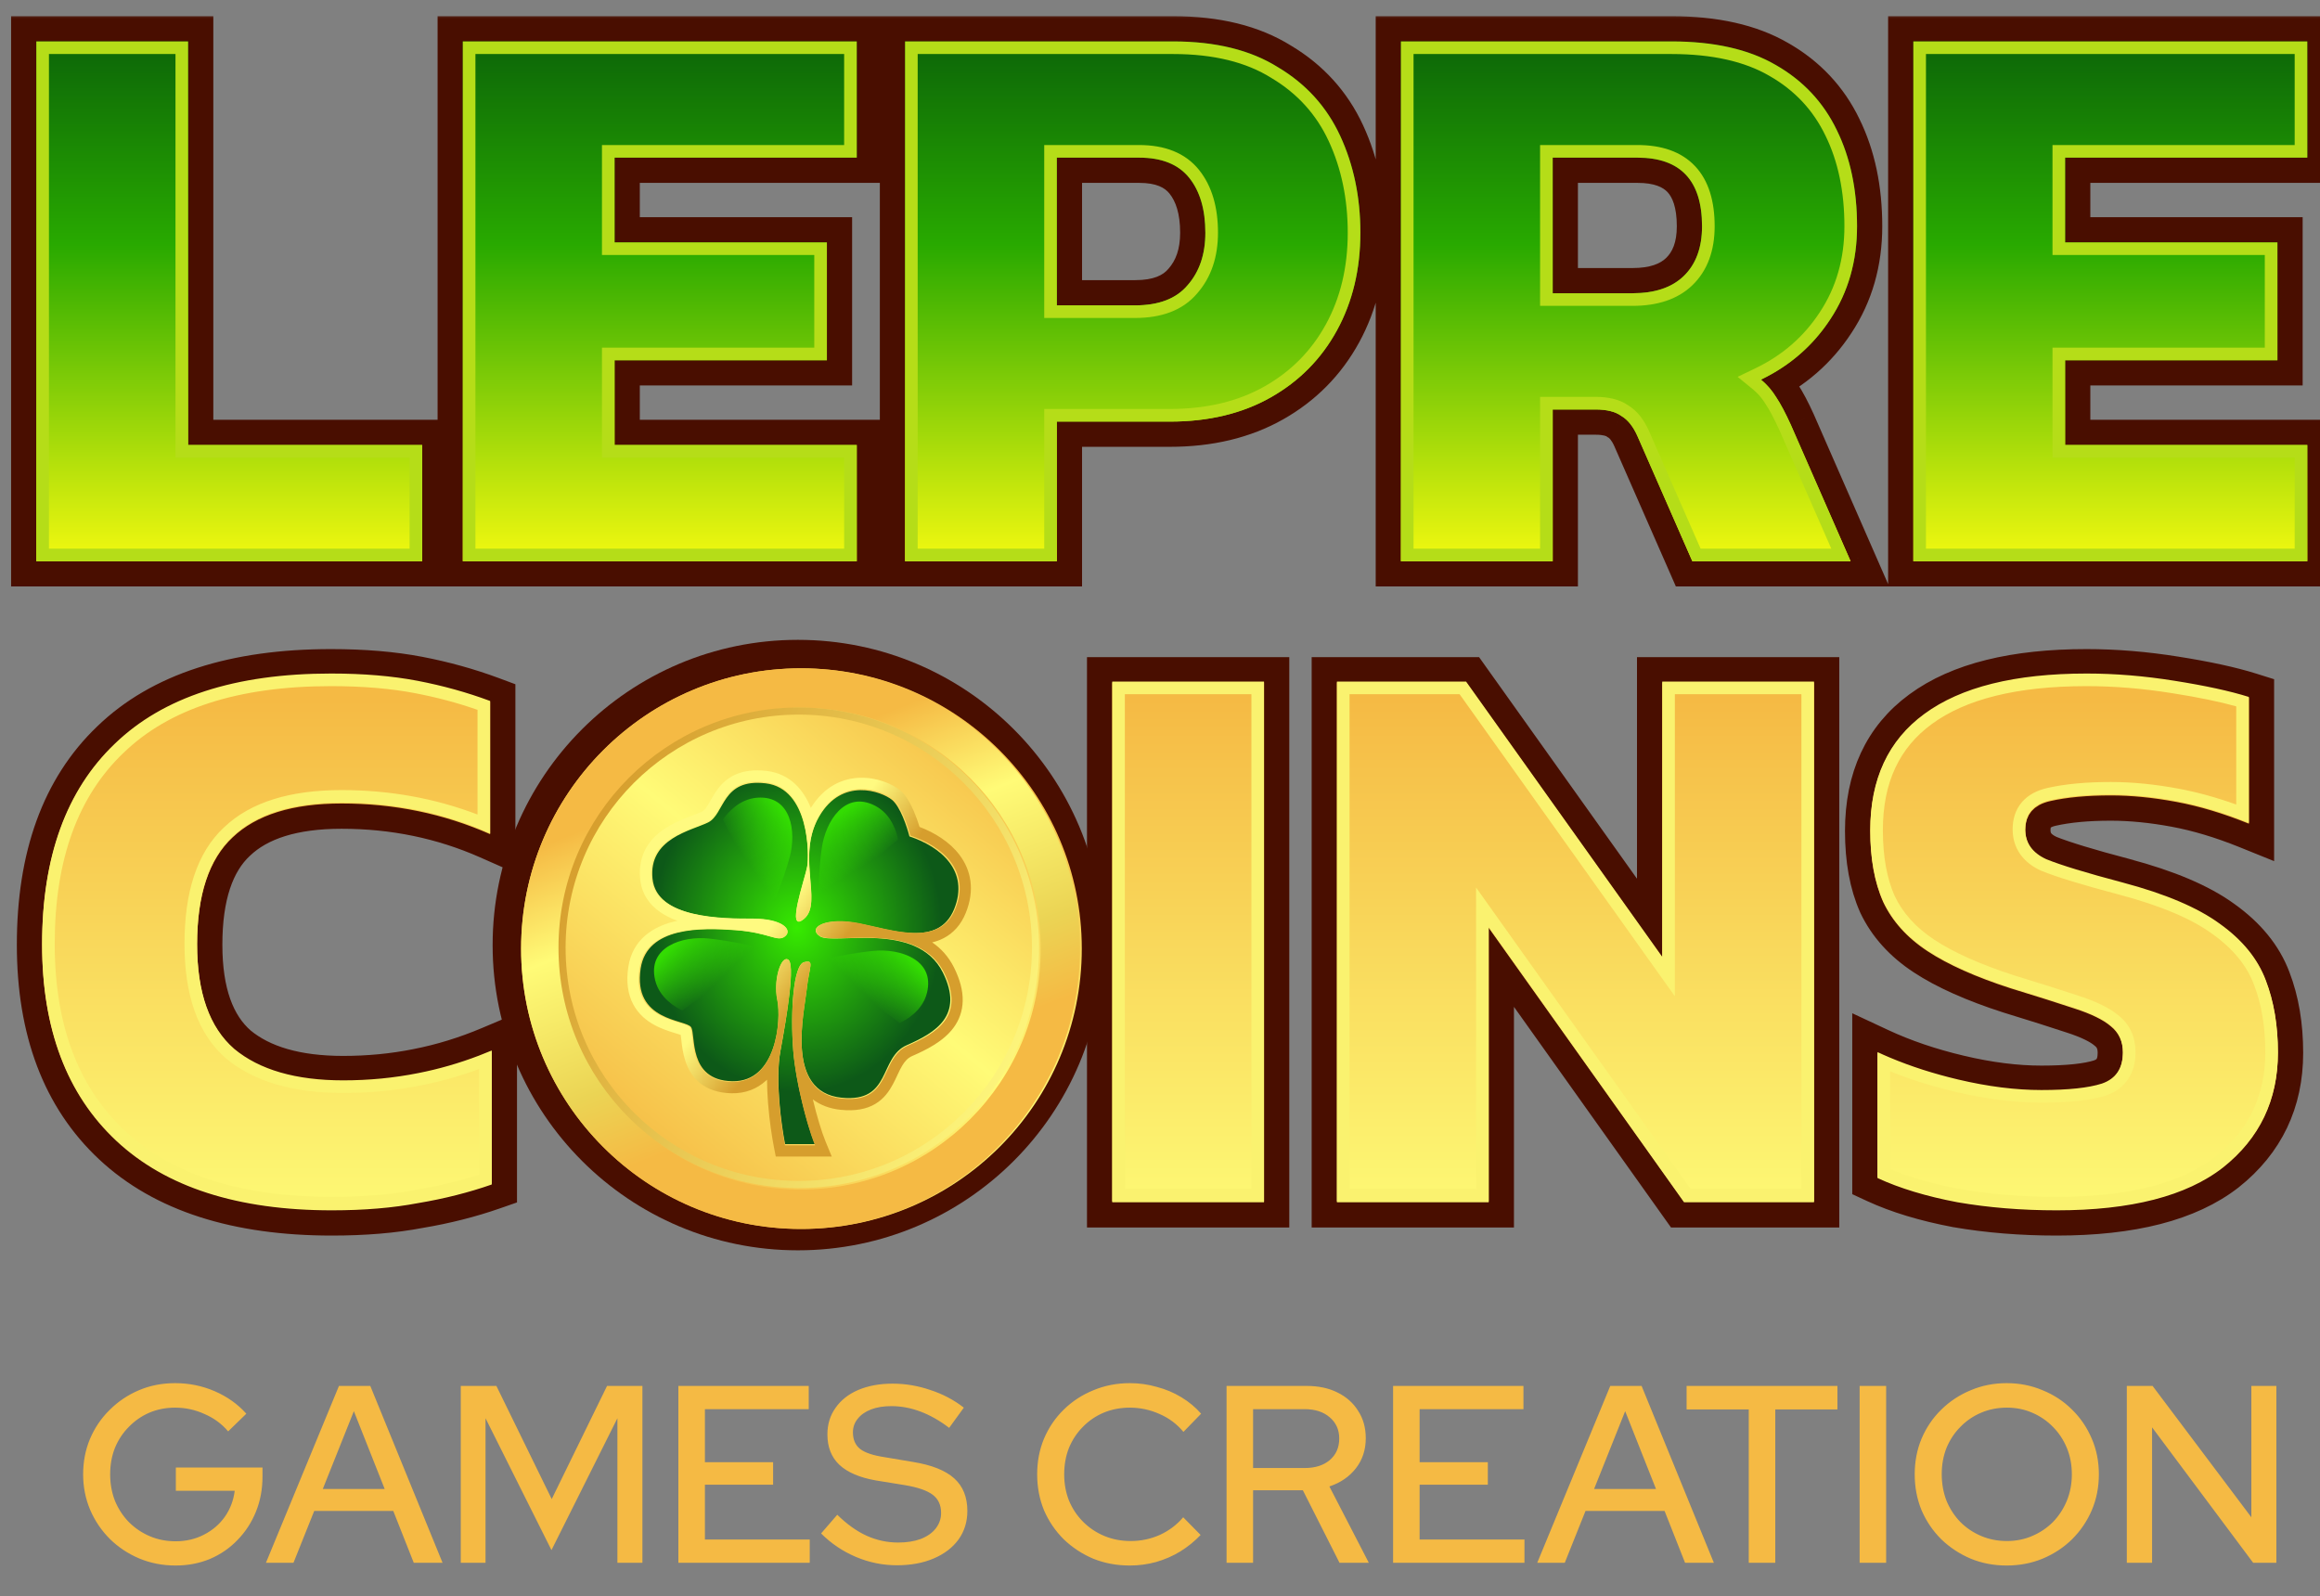 <svg width="186" height="128" viewBox="0 0 186 128" fill="none" xmlns="http://www.w3.org/2000/svg">
<rect x="0" y="0" width="186" height="128" fill="#808080" stroke="none"/>
<path d="M14.078 125.524C13.038 125.524 12.066 125.335 11.161 124.957C10.27 124.579 9.487 124.059 8.812 123.398C8.137 122.722 7.61 121.946 7.232 121.068C6.854 120.177 6.665 119.225 6.665 118.213C6.665 117.2 6.847 116.255 7.212 115.377C7.59 114.486 8.116 113.709 8.791 113.048C9.467 112.373 10.25 111.846 11.141 111.468C12.032 111.09 12.998 110.901 14.037 110.901C15.158 110.901 16.218 111.117 17.217 111.549C18.216 111.981 19.06 112.582 19.749 113.352L18.291 114.769C17.777 114.162 17.143 113.696 16.387 113.372C15.644 113.034 14.861 112.866 14.037 112.866C13.295 112.866 12.606 113.001 11.971 113.271C11.35 113.541 10.803 113.919 10.331 114.405C9.858 114.877 9.487 115.438 9.217 116.086C8.96 116.734 8.832 117.443 8.832 118.213C8.832 118.969 8.96 119.678 9.217 120.339C9.487 120.987 9.858 121.555 10.331 122.041C10.817 122.527 11.377 122.905 12.012 123.175C12.646 123.445 13.335 123.58 14.078 123.58C14.915 123.58 15.671 123.404 16.346 123.053C17.035 122.702 17.595 122.223 18.027 121.615C18.459 120.994 18.723 120.299 18.817 119.529H14.098V117.666H21.045V118.395C21.045 119.408 20.87 120.346 20.518 121.21C20.168 122.074 19.675 122.831 19.04 123.479C18.419 124.127 17.683 124.633 16.832 124.998C15.982 125.349 15.063 125.524 14.078 125.524ZM21.322 125.302L27.175 111.124H29.687L35.48 125.302H33.171L31.53 121.149H25.191L23.53 125.302H21.322ZM25.879 119.387H30.841L28.37 113.149L25.879 119.387ZM36.941 125.302V111.124H39.797L44.233 120.197L48.669 111.124H51.504V125.302H49.499V113.716L44.213 124.289L38.926 113.716V125.302H36.941ZM54.387 125.302V111.124H64.838V112.987H56.514V117.24H61.982V119.043H56.514V123.438H64.919V125.302H54.387ZM71.905 125.504C70.771 125.504 69.677 125.281 68.624 124.836C67.571 124.39 66.639 123.762 65.829 122.952L67.125 121.453C67.895 122.209 68.678 122.77 69.475 123.134C70.285 123.499 71.129 123.681 72.007 123.681C72.695 123.681 73.296 123.587 73.809 123.398C74.336 123.195 74.741 122.912 75.024 122.547C75.308 122.182 75.45 121.771 75.45 121.311C75.45 120.677 75.227 120.191 74.781 119.853C74.336 119.516 73.6 119.259 72.574 119.084L70.204 118.699C68.908 118.469 67.935 118.051 67.287 117.443C66.653 116.835 66.335 116.025 66.335 115.012C66.335 114.202 66.551 113.493 66.984 112.886C67.416 112.265 68.023 111.785 68.806 111.448C69.603 111.11 70.521 110.941 71.561 110.941C72.587 110.941 73.593 111.11 74.579 111.448C75.578 111.772 76.476 112.244 77.272 112.866L76.098 114.486C74.572 113.325 73.026 112.744 71.46 112.744C70.838 112.744 70.298 112.832 69.839 113.007C69.38 113.183 69.022 113.433 68.766 113.757C68.509 114.067 68.381 114.432 68.381 114.85C68.381 115.431 68.577 115.877 68.968 116.187C69.36 116.484 70.008 116.7 70.913 116.835L73.201 117.22C74.7 117.463 75.801 117.902 76.503 118.537C77.205 119.171 77.556 120.042 77.556 121.149C77.556 122.014 77.32 122.777 76.847 123.438C76.375 124.086 75.713 124.593 74.862 124.957C74.012 125.322 73.026 125.504 71.905 125.504ZM90.585 125.524C89.532 125.524 88.553 125.342 87.648 124.977C86.757 124.599 85.967 124.08 85.278 123.418C84.603 122.743 84.076 121.966 83.698 121.089C83.334 120.197 83.152 119.239 83.152 118.213C83.152 117.186 83.334 116.234 83.698 115.357C84.076 114.466 84.603 113.689 85.278 113.028C85.967 112.352 86.764 111.833 87.668 111.468C88.573 111.09 89.545 110.901 90.585 110.901C91.328 110.901 92.05 111.002 92.752 111.205C93.468 111.394 94.123 111.671 94.717 112.035C95.324 112.4 95.851 112.839 96.296 113.352L94.879 114.81C94.352 114.175 93.711 113.696 92.955 113.372C92.198 113.034 91.409 112.866 90.585 112.866C89.829 112.866 89.127 113.001 88.478 113.271C87.844 113.541 87.29 113.919 86.818 114.405C86.345 114.877 85.974 115.438 85.704 116.086C85.447 116.734 85.319 117.443 85.319 118.213C85.319 118.969 85.447 119.671 85.704 120.319C85.974 120.967 86.352 121.534 86.838 122.02C87.324 122.506 87.891 122.885 88.539 123.155C89.187 123.425 89.889 123.56 90.646 123.56C91.469 123.56 92.246 123.398 92.975 123.074C93.718 122.736 94.345 122.263 94.859 121.656L96.256 123.074C95.783 123.573 95.243 124.012 94.636 124.39C94.042 124.755 93.393 125.038 92.691 125.241C92.003 125.43 91.3 125.524 90.585 125.524ZM98.337 125.302V111.124H104.757C105.702 111.124 106.526 111.299 107.228 111.65C107.944 112.001 108.497 112.494 108.889 113.129C109.294 113.75 109.497 114.479 109.497 115.316C109.497 116.248 109.233 117.051 108.707 117.726C108.18 118.402 107.471 118.888 106.58 119.185L109.74 125.302H107.39L104.453 119.489H100.463V125.302H98.337ZM100.463 117.706H104.595C105.432 117.706 106.101 117.497 106.6 117.078C107.113 116.646 107.37 116.066 107.37 115.337C107.37 114.634 107.113 114.067 106.6 113.635C106.101 113.203 105.432 112.987 104.595 112.987H100.463V117.706ZM111.688 125.302V111.124H122.139V112.987H113.814V117.24H119.283V119.043H113.814V123.438H122.22V125.302H111.688ZM123.245 125.302L129.099 111.124H131.61L137.403 125.302H135.094L133.453 121.149H127.114L125.453 125.302H123.245ZM127.802 119.387H132.765L130.294 113.149L127.802 119.387ZM140.202 125.302V113.007H135.219V111.124H147.311V113.007H142.329V125.302H140.202ZM149.091 125.302V111.124H151.217V125.302H149.091ZM160.879 125.524C159.853 125.524 158.894 125.342 158.003 124.977C157.112 124.599 156.322 124.08 155.634 123.418C154.958 122.743 154.432 121.966 154.054 121.089C153.689 120.197 153.507 119.239 153.507 118.213C153.507 117.186 153.689 116.234 154.054 115.357C154.432 114.466 154.958 113.689 155.634 113.028C156.322 112.352 157.112 111.833 158.003 111.468C158.894 111.09 159.853 110.901 160.879 110.901C161.906 110.901 162.864 111.09 163.755 111.468C164.66 111.833 165.45 112.352 166.125 113.028C166.8 113.689 167.327 114.466 167.705 115.357C168.083 116.234 168.272 117.186 168.272 118.213C168.272 119.239 168.083 120.197 167.705 121.089C167.327 121.966 166.8 122.743 166.125 123.418C165.45 124.08 164.66 124.599 163.755 124.977C162.864 125.342 161.906 125.524 160.879 125.524ZM160.9 123.56C161.629 123.56 162.304 123.425 162.925 123.155C163.56 122.885 164.113 122.513 164.586 122.041C165.058 121.555 165.43 120.987 165.7 120.339C165.97 119.678 166.105 118.969 166.105 118.213C166.105 117.443 165.97 116.734 165.7 116.086C165.43 115.438 165.058 114.877 164.586 114.405C164.113 113.919 163.56 113.541 162.925 113.271C162.304 113.001 161.629 112.866 160.9 112.866C160.157 112.866 159.468 113.001 158.834 113.271C158.199 113.541 157.645 113.919 157.173 114.405C156.7 114.877 156.329 115.438 156.059 116.086C155.802 116.734 155.674 117.436 155.674 118.192C155.674 118.962 155.802 119.678 156.059 120.339C156.329 120.987 156.7 121.555 157.173 122.041C157.645 122.513 158.199 122.885 158.834 123.155C159.468 123.425 160.157 123.56 160.9 123.56ZM170.512 125.302V111.124H172.578L180.497 121.656V111.124H182.502V125.302H180.639L172.537 114.445V125.302H170.512Z" fill="#F5BA44"/>
<mask id="path-2-outside-1_1469_136613" maskUnits="userSpaceOnUse" x="0" y="1" width="188" height="47" fill="black">
<rect fill="white" y="1" width="188" height="47"/>
<path d="M2.912 45V3.321H15.08V35.68H33.848V45H2.912ZM37.105 45V3.321H68.688V12.64H49.272V19.436H66.293V28.885H49.272V35.68H68.688V45H37.105ZM72.562 45V3.321H94.048C97.457 3.321 100.261 4.011 102.462 5.392C104.706 6.729 106.367 8.563 107.445 10.893C108.524 13.223 109.063 15.812 109.063 18.659C109.063 21.593 108.438 24.203 107.186 26.49C105.935 28.777 104.166 30.568 101.879 31.862C99.593 33.156 96.896 33.803 93.79 33.803H84.729V45H72.562ZM84.729 24.484H91.007C92.905 24.484 94.307 23.945 95.213 22.866C96.163 21.787 96.637 20.385 96.637 18.659C96.637 16.804 96.206 15.337 95.343 14.258C94.48 13.18 93.142 12.64 91.33 12.64H84.729V24.484ZM112.316 45V3.321H133.997C137.406 3.321 140.188 3.946 142.346 5.198C144.546 6.449 146.186 8.196 147.264 10.44C148.343 12.64 148.882 15.207 148.882 18.141C148.882 20.946 148.171 23.427 146.747 25.584C145.366 27.698 143.511 29.316 141.181 30.438C141.655 30.826 142.065 31.301 142.411 31.862C142.756 32.38 143.144 33.113 143.575 34.062L148.365 45H135.68L131.279 34.968C130.934 34.192 130.502 33.653 129.984 33.35C129.51 33.005 128.819 32.833 127.913 32.833H124.483V45H112.316ZM124.483 23.513H130.89C132.659 23.513 134.019 23.06 134.968 22.154C135.96 21.205 136.456 19.867 136.456 18.141C136.456 14.474 134.73 12.64 131.279 12.64H124.483V23.513ZM153.398 45V3.321H184.981V12.64H165.565V19.436H182.586V28.885H165.565V35.68H184.981V45H153.398Z"/>
</mask>
<path d="M2.912 45V3.321H15.08V35.68H33.848V45H2.912ZM37.105 45V3.321H68.688V12.64H49.272V19.436H66.293V28.885H49.272V35.68H68.688V45H37.105ZM72.562 45V3.321H94.048C97.457 3.321 100.261 4.011 102.462 5.392C104.706 6.729 106.367 8.563 107.445 10.893C108.524 13.223 109.063 15.812 109.063 18.659C109.063 21.593 108.438 24.203 107.186 26.49C105.935 28.777 104.166 30.568 101.879 31.862C99.593 33.156 96.896 33.803 93.79 33.803H84.729V45H72.562ZM84.729 24.484H91.007C92.905 24.484 94.307 23.945 95.213 22.866C96.163 21.787 96.637 20.385 96.637 18.659C96.637 16.804 96.206 15.337 95.343 14.258C94.48 13.18 93.142 12.64 91.33 12.64H84.729V24.484ZM112.316 45V3.321H133.997C137.406 3.321 140.188 3.946 142.346 5.198C144.546 6.449 146.186 8.196 147.264 10.44C148.343 12.64 148.882 15.207 148.882 18.141C148.882 20.946 148.171 23.427 146.747 25.584C145.366 27.698 143.511 29.316 141.181 30.438C141.655 30.826 142.065 31.301 142.411 31.862C142.756 32.38 143.144 33.113 143.575 34.062L148.365 45H135.68L131.279 34.968C130.934 34.192 130.502 33.653 129.984 33.35C129.51 33.005 128.819 32.833 127.913 32.833H124.483V45H112.316ZM124.483 23.513H130.89C132.659 23.513 134.019 23.06 134.968 22.154C135.96 21.205 136.456 19.867 136.456 18.141C136.456 14.474 134.73 12.64 131.279 12.64H124.483V23.513ZM153.398 45V3.321H184.981V12.64H165.565V19.436H182.586V28.885H165.565V35.68H184.981V45H153.398Z" fill="url(#paint0_linear_1469_136613)"/>
<path d="M2.912 45H0.89V47.023H2.912V45ZM2.912 3.321V1.298H0.89V3.321H2.912ZM15.08 3.321H17.102V1.298H15.08V3.321ZM15.08 35.68H13.057V37.703H15.08V35.68ZM33.848 35.68H35.871V33.658H33.848V35.68ZM33.848 45V47.023H35.871V45H33.848ZM4.935 45V3.321H0.89V45H4.935ZM2.912 5.343H15.08V1.298H2.912V5.343ZM13.057 3.321V35.68H17.102V3.321H13.057ZM15.08 37.703H33.848V33.658H15.08V37.703ZM31.826 35.68V45H35.871V35.68H31.826ZM33.848 42.977H2.912V47.023H33.848V42.977ZM37.105 45H35.083V47.023H37.105V45ZM37.105 3.321V1.298H35.083V3.321H37.105ZM68.688 3.321H70.71V1.298H68.688V3.321ZM68.688 12.64V14.663H70.71V12.64H68.688ZM49.272 12.64V10.618H47.25V12.64H49.272ZM49.272 19.436H47.25V21.458H49.272V19.436ZM66.293 19.436H68.316V17.413H66.293V19.436ZM66.293 28.885V30.907H68.316V28.885H66.293ZM49.272 28.885V26.862H47.25V28.885H49.272ZM49.272 35.68H47.25V37.703H49.272V35.68ZM68.688 35.68H70.71V33.658H68.688V35.68ZM68.688 45V47.023H70.71V45H68.688ZM39.127 45V3.321H35.083V45H39.127ZM37.105 5.343H68.688V1.298H37.105V5.343ZM66.665 3.321V12.64H70.71V3.321H66.665ZM68.688 10.618H49.272V14.663H68.688V10.618ZM47.25 12.64V19.436H51.295V12.64H47.25ZM49.272 21.458H66.293V17.413H49.272V21.458ZM64.271 19.436V28.885H68.316V19.436H64.271ZM66.293 26.862H49.272V30.907H66.293V26.862ZM47.25 28.885V35.68H51.295V28.885H47.25ZM49.272 37.703H68.688V33.658H49.272V37.703ZM66.665 35.68V45H70.71V35.68H66.665ZM68.688 42.977H37.105V47.023H68.688V42.977ZM72.562 45H70.539V47.023H72.562V45ZM72.562 3.321V1.298H70.539V3.321H72.562ZM102.462 5.392L101.387 7.105L101.407 7.117L101.426 7.129L102.462 5.392ZM107.445 10.893L109.281 10.043V10.043L107.445 10.893ZM107.186 26.49L108.961 27.461H108.961L107.186 26.49ZM101.879 31.862L102.876 33.622L101.879 31.862ZM84.729 33.803V31.781H82.706V33.803H84.729ZM84.729 45V47.023H86.751V45H84.729ZM84.729 24.484H82.706V26.506H84.729V24.484ZM95.213 22.866L93.695 21.53L93.68 21.547L93.665 21.565L95.213 22.866ZM95.343 14.258L96.922 12.995L95.343 14.258ZM84.729 12.64V10.618H82.706V12.64H84.729ZM74.584 45V3.321H70.539V45H74.584ZM72.562 5.343H94.048V1.298H72.562V5.343ZM94.048 5.343C97.193 5.343 99.595 5.98 101.387 7.105L103.537 3.679C100.928 2.042 97.721 1.298 94.048 1.298V5.343ZM101.426 7.129C103.327 8.262 104.706 9.789 105.61 11.743L109.281 10.043C108.028 7.337 106.085 5.197 103.498 3.655L101.426 7.129ZM105.61 11.743C106.552 13.778 107.041 16.073 107.041 18.659H111.086C111.086 15.55 110.495 12.667 109.281 10.043L105.61 11.743ZM107.041 18.659C107.041 21.297 106.481 23.566 105.412 25.519L108.961 27.461C110.394 24.841 111.086 21.889 111.086 18.659H107.041ZM105.412 25.519C104.343 27.473 102.845 28.991 100.883 30.102L102.876 33.622C105.487 32.144 107.527 30.081 108.961 27.461L105.412 25.519ZM100.883 30.102C98.951 31.195 96.611 31.781 93.79 31.781V35.826C97.181 35.826 100.234 35.117 102.876 33.622L100.883 30.102ZM93.79 31.781H84.729V35.826H93.79V31.781ZM82.706 33.803V45H86.751V33.803H82.706ZM84.729 42.977H72.562V47.023H84.729V42.977ZM84.729 26.506H91.007V22.462H84.729V26.506ZM91.007 26.506C93.283 26.506 95.35 25.848 96.762 24.167L93.665 21.565C93.265 22.041 92.528 22.462 91.007 22.462V26.506ZM96.732 24.202C98.068 22.683 98.66 20.773 98.66 18.659H94.615C94.615 19.997 94.257 20.892 93.695 21.53L96.732 24.202ZM98.66 18.659C98.66 16.502 98.157 14.538 96.922 12.995L93.763 15.522C94.255 16.136 94.615 17.106 94.615 18.659H98.66ZM96.922 12.995C95.563 11.296 93.55 10.618 91.33 10.618V14.663C92.735 14.663 93.397 15.064 93.763 15.522L96.922 12.995ZM91.33 10.618H84.729V14.663H91.33V10.618ZM82.706 12.64V24.484H86.751V12.64H82.706ZM112.316 45H110.294V47.023H112.316V45ZM112.316 3.321V1.298H110.294V3.321H112.316ZM142.346 5.198L141.331 6.947L141.339 6.951L141.346 6.956L142.346 5.198ZM147.264 10.44L145.442 11.316L145.445 11.323L145.448 11.33L147.264 10.44ZM146.747 25.584L145.059 24.47L145.053 24.478L146.747 25.584ZM141.181 30.438L140.303 28.616L137.443 29.993L139.9 32.003L141.181 30.438ZM142.411 31.862L140.688 32.922L140.707 32.953L140.728 32.984L142.411 31.862ZM143.575 34.062L145.428 33.251L145.422 33.238L145.417 33.225L143.575 34.062ZM148.365 45V47.023H151.458L150.217 44.189L148.365 45ZM135.68 45L133.828 45.812L134.358 47.023H135.68V45ZM131.279 34.968L133.131 34.156L133.127 34.147L131.279 34.968ZM129.984 33.35L128.795 34.986L128.877 35.046L128.965 35.097L129.984 33.35ZM124.483 32.833V30.81H122.461V32.833H124.483ZM124.483 45V47.023H126.506V45H124.483ZM124.483 23.513H122.461V25.536H124.483V23.513ZM134.968 22.154L136.364 23.617L136.366 23.616L134.968 22.154ZM124.483 12.64V10.618H122.461V12.64H124.483ZM114.338 45V3.321H110.294V45H114.338ZM112.316 5.343H133.997V1.298H112.316V5.343ZM133.997 5.343C137.174 5.343 139.575 5.928 141.331 6.947L143.361 3.448C140.802 1.964 137.637 1.298 133.997 1.298V5.343ZM141.346 6.956C143.195 8.007 144.544 9.45 145.442 11.316L149.087 9.563C147.827 6.942 145.897 4.89 143.346 3.439L141.346 6.956ZM145.448 11.33C146.367 13.204 146.86 15.456 146.86 18.141H150.905C150.905 14.959 150.319 12.077 149.08 9.55L145.448 11.33ZM146.86 18.141C146.86 20.585 146.246 22.672 145.059 24.47L148.435 26.698C150.095 24.182 150.905 21.307 150.905 18.141H146.86ZM145.053 24.478C143.879 26.276 142.31 27.65 140.303 28.616L142.058 32.26C144.712 30.983 146.853 29.121 148.44 26.69L145.053 24.478ZM139.9 32.003C140.188 32.239 140.452 32.539 140.688 32.922L144.133 30.802C143.678 30.063 143.123 29.414 142.462 28.873L139.9 32.003ZM140.728 32.984C140.986 33.371 141.322 33.993 141.734 34.899L145.417 33.225C144.966 32.234 144.526 31.389 144.093 30.74L140.728 32.984ZM141.723 34.874L146.512 45.811L150.217 44.189L145.428 33.251L141.723 34.874ZM148.365 42.977H135.68V47.023H148.365V42.977ZM137.532 44.188L133.131 34.156L129.427 35.781L133.828 45.812L137.532 44.188ZM133.127 34.147C132.679 33.139 132.012 32.192 131.003 31.604L128.965 35.097C128.992 35.113 129.188 35.245 129.431 35.79L133.127 34.147ZM131.174 31.715C130.212 31.015 129.029 30.81 127.913 30.81V34.855C128.61 34.855 128.808 34.996 128.795 34.986L131.174 31.715ZM127.913 30.81H124.483V34.855H127.913V30.81ZM122.461 32.833V45H126.506V32.833H122.461ZM124.483 42.977H112.316V47.023H124.483V42.977ZM124.483 25.536H130.89V21.491H124.483V25.536ZM130.89 25.536C132.995 25.536 134.923 24.992 136.364 23.617L133.571 20.691C133.114 21.128 132.324 21.491 130.89 21.491V25.536ZM136.366 23.616C137.854 22.192 138.479 20.269 138.479 18.141H134.434C134.434 19.466 134.066 20.218 133.57 20.692L136.366 23.616ZM138.479 18.141C138.479 16.026 137.983 14.062 136.635 12.629C135.264 11.174 133.349 10.618 131.279 10.618V14.663C132.66 14.663 133.334 15.024 133.689 15.402C134.066 15.803 134.434 16.59 134.434 18.141H138.479ZM131.279 10.618H124.483V14.663H131.279V10.618ZM122.461 12.64V23.513H126.506V12.64H122.461ZM153.398 45H151.375V47.023H153.398V45ZM153.398 3.321V1.298H151.375V3.321H153.398ZM184.981 3.321H187.003V1.298H184.981V3.321ZM184.981 12.64V14.663H187.003V12.64H184.981ZM165.565 12.64V10.618H163.542V12.64H165.565ZM165.565 19.436H163.542V21.458H165.565V19.436ZM182.586 19.436H184.609V17.413H182.586V19.436ZM182.586 28.885V30.907H184.609V28.885H182.586ZM165.565 28.885V26.862H163.542V28.885H165.565ZM165.565 35.68H163.542V37.703H165.565V35.68ZM184.981 35.68H187.003V33.658H184.981V35.68ZM184.981 45V47.023H187.003V45H184.981ZM155.42 45V3.321H151.375V45H155.42ZM153.398 5.343H184.981V1.298H153.398V5.343ZM182.958 3.321V12.64H187.003V3.321H182.958ZM184.981 10.618H165.565V14.663H184.981V10.618ZM163.542 12.64V19.436H167.587V12.64H163.542ZM165.565 21.458H182.586V17.413H165.565V21.458ZM180.564 19.436V28.885H184.609V19.436H180.564ZM182.586 26.862H165.565V30.907H182.586V26.862ZM163.542 28.885V35.68H167.587V28.885H163.542ZM165.565 37.703H184.981V33.658H165.565V37.703ZM182.958 35.68V45H187.003V35.68H182.958ZM184.981 42.977H153.398V47.023H184.981V42.977Z" fill="#490E00" mask="url(#path-2-outside-1_1469_136613)"/>
<path d="M2.913 45V3.321H15.08V35.681H33.849V45H2.913Z" fill="url(#paint1_linear_1469_136613)"/>
<path d="M37.105 45V3.321H68.688V12.64H49.272V19.436H66.294V28.885H49.272V35.681H68.688V45H37.105Z" fill="url(#paint2_linear_1469_136613)"/>
<path d="M72.562 45V3.321H94.049C97.457 3.321 100.262 4.011 102.462 5.392C104.706 6.729 106.367 8.563 107.446 10.893C108.524 13.223 109.064 15.812 109.064 18.659C109.064 21.593 108.438 24.204 107.187 26.49C105.935 28.777 104.166 30.568 101.88 31.862C99.593 33.157 96.896 33.804 93.79 33.804H84.729V45H72.562ZM84.729 24.484H91.007C92.905 24.484 94.308 23.945 95.214 22.866C96.163 21.787 96.637 20.385 96.637 18.659C96.637 16.804 96.206 15.337 95.343 14.258C94.48 13.18 93.143 12.64 91.33 12.64H84.729V24.484Z" fill="url(#paint3_linear_1469_136613)"/>
<path d="M112.316 45V3.321H133.997C137.406 3.321 140.189 3.946 142.346 5.198C144.546 6.449 146.186 8.196 147.265 10.44C148.343 12.64 148.883 15.208 148.883 18.142C148.883 20.946 148.171 23.427 146.747 25.584C145.366 27.698 143.511 29.316 141.181 30.438C141.656 30.827 142.066 31.301 142.411 31.862C142.756 32.38 143.144 33.113 143.576 34.062L148.365 45H135.68L131.279 34.969C130.934 34.192 130.502 33.653 129.985 33.351C129.51 33.005 128.82 32.833 127.914 32.833H124.483V45H112.316ZM124.483 23.513H130.891C132.66 23.513 134.019 23.06 134.968 22.154C135.96 21.205 136.457 19.867 136.457 18.142C136.457 14.474 134.731 12.64 131.279 12.64H124.483V23.513Z" fill="url(#paint4_linear_1469_136613)"/>
<path d="M153.398 45V3.321H184.981V12.64H165.565V19.436H182.586V28.885H165.565V35.681H184.981V45H153.398Z" fill="url(#paint5_linear_1469_136613)"/>
<path fill-rule="evenodd" clip-rule="evenodd" d="M15.08 35.681V3.321H2.913V45H33.849V35.681H15.08ZM32.837 36.692H14.069V4.332H3.924V43.989H32.837V36.692ZM49.272 35.681V28.885H66.294V19.436H49.272V12.64H68.688V3.321H37.105V45H68.688V35.681H49.272ZM67.677 36.692H48.261V27.874H65.282V20.447H48.261V11.629H67.677V4.332H38.116V43.989H67.677V36.692ZM102.462 5.392C100.262 4.011 97.457 3.321 94.049 3.321H72.562V45H84.729V33.804H93.79C96.896 33.804 99.593 33.157 101.88 31.862C104.166 30.568 105.935 28.777 107.187 26.49C108.438 24.204 109.064 21.593 109.064 18.659C109.064 15.812 108.524 13.223 107.446 10.893C106.367 8.563 104.706 6.729 102.462 5.392ZM83.718 43.989V32.792H93.79C96.754 32.792 99.272 32.176 101.382 30.982C103.506 29.78 105.139 28.125 106.3 26.005C107.46 23.885 108.052 21.445 108.052 18.659C108.052 15.942 107.538 13.501 106.528 11.318C105.536 9.176 104.016 7.496 101.944 6.26L101.934 6.255L101.925 6.248C99.928 4.996 97.325 4.332 94.049 4.332H73.573V43.989H83.718ZM83.718 25.495V11.629H91.33C93.347 11.629 95.022 12.238 96.133 13.627C97.181 14.938 97.649 16.653 97.649 18.659C97.649 20.575 97.118 22.228 95.98 23.526C94.821 24.899 93.09 25.495 91.007 25.495H83.718ZM95.214 22.866C96.163 21.787 96.637 20.385 96.637 18.659C96.637 16.804 96.206 15.337 95.343 14.258C94.48 13.18 93.143 12.64 91.33 12.64H84.729V24.484H91.007C92.905 24.484 94.308 23.945 95.214 22.866ZM142.346 5.198C140.189 3.946 137.406 3.321 133.997 3.321H112.316V45H124.483V32.833H127.914C128.82 32.833 129.51 33.005 129.985 33.351C130.502 33.653 130.934 34.192 131.279 34.969L135.68 45H148.365L143.576 34.062C143.144 33.113 142.756 32.38 142.411 31.862C142.264 31.623 142.105 31.401 141.935 31.193C141.705 30.913 141.454 30.661 141.181 30.438C141.51 30.28 141.829 30.112 142.139 29.934C144.025 28.85 145.561 27.4 146.747 25.584C148.171 23.427 148.883 20.946 148.883 18.142C148.883 15.208 148.343 12.64 147.265 10.44C146.186 8.196 144.546 6.449 142.346 5.198ZM142.655 34.481C142.654 34.479 142.653 34.476 142.652 34.474C142.231 33.55 141.87 32.874 141.569 32.423L141.559 32.408L141.55 32.392C141.259 31.92 140.922 31.533 140.541 31.221L139.312 30.216L140.742 29.527C142.91 28.483 144.623 26.987 145.9 25.031L145.903 25.027C147.208 23.049 147.871 20.766 147.871 18.142C147.871 15.332 147.355 12.922 146.357 10.885L146.353 10.878C145.365 8.823 143.871 7.228 141.846 6.077L141.839 6.072C139.882 4.938 137.29 4.332 133.997 4.332H113.327V43.989H123.472V31.822H127.914C128.905 31.822 129.825 32.003 130.538 32.503C131.278 32.951 131.814 33.683 132.203 34.558L132.205 34.562L136.341 43.989H146.818L142.655 34.481ZM123.472 24.524V11.629H131.279C133.177 11.629 134.782 12.136 135.899 13.323C137.004 14.498 137.468 16.167 137.468 18.142C137.468 20.068 136.907 21.698 135.667 22.885L135.666 22.886C134.471 24.026 132.827 24.524 130.891 24.524H123.472ZM134.968 22.154C134.019 23.06 132.66 23.513 130.891 23.513H124.483V12.64H131.279C134.731 12.64 136.457 14.474 136.457 18.142C136.457 19.867 135.96 21.205 134.968 22.154ZM165.565 35.681V28.885H182.586V19.436H165.565V12.64H184.981V3.321H153.398V45H184.981V35.681H165.565ZM183.97 36.692H164.554V27.874H181.575V20.447H164.554V11.629H183.97V4.332H154.409V43.989H183.97V36.692Z" fill="#B5DD18"/>
<path d="M27.516 85.676C23.86 85.676 21.215 84.866 19.435 83.393C17.765 81.935 16.815 79.477 16.815 75.751C16.815 71.915 17.735 69.38 19.34 67.884L19.34 67.884L19.349 67.876C20.984 66.315 23.594 65.438 27.387 65.438C31.48 65.438 35.309 66.231 38.886 67.811L40.308 68.439V66.885V56.27V55.567L39.648 55.321C37.738 54.611 35.742 54.056 33.661 53.658C31.557 53.255 29.183 53.057 26.545 53.057C18.715 53.057 12.638 54.971 8.499 58.97C4.362 62.925 2.363 68.573 2.363 75.751C2.363 82.731 4.416 88.27 8.638 92.218C12.858 96.162 18.903 98.056 26.61 98.056C29.242 98.056 31.612 97.859 33.714 97.458C35.833 97.104 37.848 96.595 39.758 95.929L40.437 95.692V94.973V84.294V82.767L39.031 83.361C37.151 84.155 35.254 84.738 33.34 85.112L33.336 85.113C31.463 85.488 29.523 85.676 27.516 85.676ZM88.159 96.397V97.409H89.172H101.339H102.352V96.397V54.717V53.705H101.339H89.172H88.159V54.717V96.397ZM106.172 96.397V97.409H107.185H119.352H120.365V96.397V77.561L134.189 96.984L134.492 97.409H135.014H145.434H146.447V96.397V54.717V53.705H145.434H133.267H132.254V54.717V73.62L118.364 54.13L118.062 53.705H117.54H107.185H106.172V54.717V96.397ZM156.743 97.391L156.752 97.393L156.76 97.394C159.325 97.837 162.036 98.056 164.893 98.056C170.946 98.056 175.657 96.899 178.847 94.412L178.855 94.407C182.034 91.882 183.638 88.524 183.638 84.423C183.638 82.167 183.3 80.122 182.602 78.304C181.871 76.357 180.497 74.697 178.559 73.312C176.646 71.914 173.922 70.774 170.46 69.854L170.459 69.853C167.544 69.082 165.559 68.473 164.456 68.027C164.026 67.825 163.769 67.602 163.618 67.386C163.47 67.176 163.381 66.915 163.381 66.561C163.381 66.122 163.494 65.867 163.638 65.701C163.789 65.525 164.07 65.338 164.598 65.219C165.84 64.938 167.379 64.791 169.229 64.791C170.798 64.791 172.483 64.956 174.286 65.291C176.065 65.622 177.941 66.184 179.916 66.982L181.309 67.545V66.043V55.947V55.204L180.599 54.981C179.023 54.485 176.984 54.044 174.501 53.652C172.036 53.256 169.631 53.057 167.287 53.057C161.45 53.057 156.863 54.15 153.681 56.489C150.489 58.823 148.93 62.257 148.93 66.626C148.93 68.968 149.289 71.015 150.053 72.732L150.057 72.743L150.062 72.753C150.886 74.498 152.209 75.949 153.981 77.115C155.724 78.262 158.04 79.288 160.892 80.21L160.9 80.212L160.907 80.214C163.018 80.86 164.713 81.397 165.996 81.825L166.006 81.828C167.298 82.245 168.118 82.669 168.57 83.057L168.583 83.068L168.596 83.079C168.979 83.385 169.187 83.792 169.187 84.423C169.187 84.926 169.079 85.25 168.936 85.463C168.8 85.668 168.579 85.852 168.196 85.987C167.27 86.281 165.783 86.453 163.663 86.453C161.683 86.453 159.54 86.184 157.23 85.638C154.915 85.091 152.824 84.379 150.953 83.506L149.512 82.833V84.423V94.455V95.102L150.099 95.374C151.963 96.237 154.183 96.906 156.743 97.391Z" fill="url(#paint6_linear_1469_136613)" stroke="#490E00" stroke-width="2.025"/>
<path fill-rule="evenodd" clip-rule="evenodd" d="M9.901 60.364L9.899 60.366C6.271 63.833 4.387 68.884 4.387 75.685C4.387 82.253 6.304 87.199 10.021 90.673C13.74 94.15 19.215 95.966 26.61 95.966C29.151 95.966 31.393 95.776 33.345 95.402L33.357 95.4L33.369 95.398C35.135 95.103 36.816 94.697 38.413 94.18V85.715C36.868 86.284 35.308 86.723 33.732 87.032C31.723 87.434 29.65 87.634 27.516 87.634C23.585 87.634 20.408 86.764 18.133 84.877L18.125 84.869L18.116 84.862C15.822 82.867 14.791 79.719 14.791 75.685C14.791 71.585 15.768 68.383 17.956 66.342C20.117 64.281 23.33 63.348 27.387 63.348C31.217 63.348 34.852 64 38.284 65.309V56.915C36.684 56.357 35.016 55.912 33.28 55.58C31.328 55.206 29.086 55.015 26.546 55.015C19.017 55.015 13.531 56.855 9.904 60.362L9.901 60.364ZM39.295 56.204C37.44 55.514 35.498 54.975 33.471 54.586C31.443 54.198 29.134 54.004 26.546 54.004C18.866 54.004 13.084 55.881 9.201 59.635C5.318 63.345 3.376 68.695 3.376 75.685C3.376 82.459 5.361 87.701 9.33 91.412C13.3 95.122 19.06 96.978 26.61 96.978C29.199 96.978 31.507 96.783 33.535 96.395C35.606 96.05 37.569 95.554 39.425 94.907V84.228C39.088 84.37 38.751 84.505 38.413 84.635C36.802 85.251 35.176 85.719 33.535 86.04C31.594 86.428 29.587 86.623 27.516 86.623C23.719 86.623 20.807 85.781 18.779 84.098C16.794 82.373 15.802 79.568 15.802 75.685C15.802 71.716 16.751 68.846 18.65 67.077C20.548 65.265 23.461 64.359 27.387 64.359C31.233 64.359 34.866 65.037 38.284 66.394C38.623 66.529 38.96 66.67 39.295 66.818V56.204ZM90.183 55.662V95.319H100.328V55.662H90.183ZM117.54 54.651H107.185V96.33H119.352V74.326L135.014 96.33H145.434V54.651H133.267V76.72L117.54 54.651ZM134.278 55.662V79.882L117.019 55.662H108.196V95.319H118.341V71.161L135.536 95.319H144.423V55.662H134.278ZM164.051 68.889C162.93 68.372 162.369 67.573 162.369 66.495C162.369 65.243 163.038 64.467 164.375 64.165C165.713 63.863 167.331 63.712 169.229 63.712C170.869 63.712 172.616 63.884 174.471 64.23C176.016 64.517 177.621 64.969 179.285 65.585C179.619 65.709 179.957 65.84 180.296 65.977V55.881C178.786 55.406 176.801 54.975 174.342 54.586C171.926 54.198 169.574 54.004 167.287 54.004C161.549 54.004 157.213 55.083 154.279 57.24C151.388 59.354 149.943 62.461 149.943 66.559C149.943 68.803 150.288 70.701 150.978 72.255C151.712 73.808 152.898 75.124 154.538 76.203C156.177 77.281 158.399 78.274 161.204 79.18C163.318 79.827 165.022 80.366 166.317 80.798C167.654 81.229 168.625 81.704 169.229 82.222C169.876 82.739 170.2 83.451 170.2 84.357C170.2 85.652 169.639 86.493 168.517 86.881C167.438 87.227 165.82 87.399 163.663 87.399C161.592 87.399 159.37 87.119 156.997 86.558C155.028 86.092 153.208 85.508 151.536 84.805C151.193 84.661 150.856 84.512 150.525 84.357V94.389C152.294 95.209 154.43 95.856 156.932 96.33C159.435 96.762 162.088 96.978 164.893 96.978C170.847 96.978 175.291 95.834 178.225 93.547C181.159 91.218 182.626 88.154 182.626 84.357C182.626 82.2 182.302 80.28 181.655 78.597C181.008 76.871 179.778 75.361 177.966 74.067C176.197 72.772 173.608 71.672 170.2 70.766C167.266 69.99 165.216 69.364 164.051 68.889ZM169.94 71.743C167.007 70.967 164.901 70.327 163.67 69.826L163.649 69.817L163.628 69.808C162.947 69.493 162.369 69.063 161.962 68.484C161.549 67.897 161.358 67.219 161.358 66.495C161.358 65.683 161.579 64.924 162.104 64.314C162.621 63.714 163.343 63.361 164.152 63.178C165.585 62.855 167.282 62.701 169.229 62.701C170.939 62.701 172.749 62.88 174.656 63.235C176.154 63.514 177.697 63.94 179.285 64.509V56.636C177.937 56.261 176.241 55.91 174.184 55.585L174.181 55.585C171.815 55.204 169.517 55.015 167.287 55.015C161.649 55.015 157.564 56.08 154.878 58.055L154.876 58.056C152.286 59.95 150.954 62.73 150.954 66.559C150.954 68.699 151.283 70.445 151.898 71.833C152.541 73.191 153.59 74.369 155.094 75.358C156.628 76.367 158.754 77.325 161.508 78.215C163.62 78.862 165.329 79.403 166.632 79.837C168.004 80.28 169.119 80.801 169.874 81.443C170.777 82.171 171.211 83.183 171.211 84.357C171.211 85.149 171.039 85.892 170.621 86.52C170.197 87.155 169.58 87.584 168.848 87.837L168.837 87.841L168.825 87.844C167.594 88.239 165.848 88.41 163.663 88.41C161.501 88.41 159.201 88.118 156.764 87.542C154.899 87.101 153.156 86.554 151.536 85.899V93.73C153.095 94.387 154.95 94.925 157.112 95.335C159.55 95.755 162.143 95.966 164.893 95.966C170.745 95.966 174.922 94.838 177.6 92.752C180.286 90.618 181.615 87.849 181.615 84.357C181.615 82.3 181.306 80.507 180.711 78.96L180.71 78.956L180.708 78.952C180.145 77.451 179.062 76.092 177.378 74.89L177.374 74.886L177.369 74.883C175.744 73.694 173.292 72.635 169.94 71.743ZM89.172 96.33H101.339V54.651H89.172V96.33Z" fill="#FAF26F"/>
<circle cx="63.969" cy="75.777" r="24.474" fill="#490E00"/>
<circle cx="64.254" cy="76.062" r="22.476" fill="url(#paint7_linear_1469_136613)"/>
<path fill-rule="evenodd" clip-rule="evenodd" d="M64.183 95.377C74.817 95.377 83.437 86.73 83.437 76.062C83.437 65.395 74.817 56.747 64.183 56.747C53.55 56.747 44.929 65.395 44.929 76.062C44.929 86.73 53.55 95.377 64.183 95.377ZM64.183 98.538C76.557 98.538 86.588 88.475 86.588 76.062C86.588 63.649 76.557 53.586 64.183 53.586C51.809 53.586 41.779 63.649 41.779 76.062C41.779 88.475 51.809 98.538 64.183 98.538Z" fill="url(#paint8_linear_1469_136613)"/>
<circle cx="64.04" cy="75.991" r="18.98" stroke="url(#paint9_linear_1469_136613)" stroke-width="0.571"/>
<path d="M71.512 64.13C72.171 64.659 72.72 66.306 72.912 67.064C75.425 67.89 77.733 69.833 76.497 72.891C75.261 75.949 71.553 74.585 68.875 74.048C66.197 73.511 64.672 74.379 65.744 75.081C66.815 75.784 73.508 73.796 75.59 77.974C77.321 81.445 74.972 82.809 72.706 83.801C70.44 84.793 71.5 88.42 67.474 88.016C62.942 87.562 64.466 81.239 64.672 79.338C64.879 77.437 65.332 76.941 64.466 77.147C63.601 77.354 63.354 81.198 63.601 84.256C63.799 86.702 64.7 90.193 65.332 91.736H62.942C62.64 90.207 62.143 86.57 62.571 84.256C63.107 81.363 63.766 77.272 63.189 76.941C62.613 76.61 61.995 78.594 62.324 80.164C62.654 81.735 62.283 86.777 58.699 86.694C55.114 86.611 55.815 82.975 55.403 82.355C54.991 81.735 50.706 81.9 51.365 77.643C51.884 74.296 56.227 74.379 58.987 74.585C61.747 74.792 62.324 75.577 62.942 75.081C63.56 74.585 62.777 73.676 60.388 73.676C57.998 73.676 52.642 73.676 52.313 70.453C51.983 67.229 55.403 66.609 56.762 65.948C58.122 65.287 57.834 62.394 61.377 62.807C64.92 63.22 64.869 68.593 64.714 69.502C64.558 70.411 62.942 74.957 64.466 73.676C65.991 72.395 63.807 68.717 65.661 65.493C67.515 62.27 70.688 63.468 71.512 64.13Z" fill="url(#paint10_radial_1469_136613)"/>
<path fill-rule="evenodd" clip-rule="evenodd" d="M63.301 77.094C63.27 77.019 63.23 76.966 63.183 76.939C62.944 76.802 62.698 77.058 62.514 77.518C62.507 77.536 62.5 77.554 62.493 77.573C62.244 78.236 62.12 79.278 62.311 80.184C62.313 80.195 62.316 80.207 62.318 80.218C62.48 81.039 62.458 82.728 61.931 84.185C61.827 84.472 61.703 84.75 61.558 85.01C60.984 86.036 60.067 86.79 58.657 86.757C55.898 86.693 55.657 84.544 55.513 83.253C55.468 82.853 55.433 82.536 55.335 82.389C55.231 82.233 54.884 82.126 54.432 81.988C53.074 81.57 50.767 80.862 51.265 77.646C51.788 74.276 56.165 74.359 58.947 74.567C60.285 74.667 61.114 74.902 61.684 75.063C62.298 75.237 62.61 75.326 62.934 75.066C63.556 74.567 62.767 73.652 60.359 73.652C57.951 73.652 52.553 73.652 52.22 70.407C51.945 67.715 54.27 66.826 55.853 66.222C56.178 66.098 56.471 65.986 56.705 65.872C57.168 65.647 57.441 65.165 57.738 64.642C58.32 63.618 58.992 62.435 61.356 62.71C63.154 62.92 64.033 64.395 64.444 65.924C64.849 67.433 64.797 68.996 64.719 69.45C64.684 69.657 64.573 70.052 64.44 70.525C64.347 70.855 64.244 71.223 64.148 71.591C64.018 72.092 63.903 72.592 63.849 72.996C63.848 73 63.847 73.004 63.847 73.008C63.749 73.751 63.859 74.164 64.47 73.652C64.557 73.579 64.632 73.498 64.697 73.41C64.703 73.402 64.708 73.394 64.714 73.385C65.01 72.963 65.072 72.38 65.051 71.692C65.04 71.34 65.007 70.96 64.973 70.56C64.943 70.213 64.912 69.852 64.892 69.48C64.834 68.366 64.882 67.159 65.386 65.989C65.469 65.797 65.565 65.605 65.674 65.414C67.543 62.169 70.74 63.376 71.571 64.041C72.235 64.574 72.789 66.233 72.983 66.995C75.516 67.827 77.841 69.783 76.595 72.861C75.954 74.446 74.653 74.851 73.174 74.798C72.196 74.763 71.14 74.527 70.145 74.299C70.108 74.29 70.071 74.282 70.034 74.273C69.648 74.185 69.271 74.098 68.913 74.026C66.214 73.486 64.678 74.359 65.757 75.066C66.075 75.275 66.883 75.248 67.919 75.215C68.556 75.194 69.279 75.17 70.027 75.197C71.023 75.232 72.064 75.356 73.005 75.693C74.115 76.091 75.086 76.784 75.682 77.979C77.426 81.473 75.059 82.846 72.775 83.845C71.872 84.24 71.493 85.049 71.114 85.858C70.534 87.096 69.954 88.334 67.501 88.088C66.052 87.943 65.217 87.203 64.759 86.199C64.493 85.615 64.355 84.942 64.297 84.245C64.213 83.231 64.3 82.165 64.415 81.248C64.464 80.852 64.519 80.484 64.567 80.16C64.613 79.843 64.654 79.569 64.678 79.352C64.74 78.772 64.826 78.322 64.891 77.982C64.896 77.958 64.9 77.933 64.905 77.91C64.905 77.908 64.906 77.906 64.906 77.904C65.042 77.187 65.057 77.007 64.47 77.147C64.397 77.164 64.329 77.207 64.265 77.272C64.21 77.328 64.158 77.402 64.109 77.49C64.087 77.53 64.066 77.572 64.046 77.618C63.733 78.307 63.562 79.663 63.518 81.176C63.493 82.034 63.509 82.944 63.563 83.811C63.573 83.976 63.585 84.14 63.598 84.302C63.652 84.967 63.757 85.707 63.895 86.466C64.184 88.06 64.617 89.732 65.014 90.931C65.127 91.275 65.238 91.58 65.342 91.833H62.934C62.669 90.494 62.255 87.551 62.436 85.274C62.463 84.933 62.504 84.606 62.56 84.302C62.593 84.125 62.626 83.942 62.66 83.757C62.867 82.609 63.081 81.334 63.226 80.198C63.353 79.211 63.428 78.33 63.404 77.73C63.403 77.718 63.403 77.707 63.402 77.696C63.39 77.434 63.358 77.228 63.301 77.094ZM61.494 86.569C61.463 86.599 61.432 86.627 61.401 86.656C60.695 87.297 59.772 87.685 58.636 87.659C57.575 87.634 56.738 87.342 56.107 86.828C55.483 86.32 55.141 85.664 54.943 85.056C54.748 84.457 54.677 83.854 54.628 83.424C54.626 83.401 54.623 83.38 54.621 83.358C54.603 83.202 54.59 83.08 54.575 82.98C54.474 82.944 54.343 82.903 54.167 82.849L54.146 82.843C53.703 82.707 53.071 82.513 52.466 82.183C51.841 81.842 51.196 81.331 50.77 80.532C50.342 79.728 50.188 78.729 50.378 77.507C50.541 76.456 51.017 75.638 51.704 75.035C52.374 74.447 53.204 74.098 54.043 73.889C54.132 73.867 54.221 73.847 54.31 73.828C52.87 73.302 51.514 72.328 51.327 70.499C51.226 69.515 51.41 68.677 51.808 67.977C52.198 67.288 52.762 66.788 53.336 66.415C53.907 66.043 54.522 65.776 55.049 65.566C55.248 65.487 55.424 65.42 55.583 65.36C55.881 65.246 56.116 65.156 56.314 65.06C56.414 65.011 56.54 64.896 56.743 64.565C56.79 64.489 56.849 64.386 56.916 64.267C57.072 63.993 57.274 63.64 57.477 63.358C57.808 62.896 58.263 62.423 58.946 62.113C59.625 61.805 60.448 61.697 61.459 61.814C63.392 62.039 64.447 63.392 65.007 64.778C66.099 63.011 67.605 62.385 68.995 62.36C70.351 62.335 71.56 62.879 72.131 63.337C72.413 63.563 72.637 63.866 72.809 64.148C72.988 64.44 73.145 64.763 73.279 65.077C73.459 65.501 73.609 65.935 73.721 66.301C74.932 66.765 76.127 67.495 76.92 68.539C77.857 69.773 78.169 71.369 77.427 73.201C77.041 74.154 76.434 74.817 75.662 75.219C75.365 75.374 75.053 75.485 74.736 75.561C75.432 76.036 76.041 76.686 76.485 77.575C76.966 78.539 77.198 79.425 77.182 80.247C77.166 81.082 76.894 81.79 76.464 82.38C75.644 83.506 74.261 84.179 73.133 84.672C72.793 84.821 72.556 85.069 72.328 85.45C72.211 85.647 72.104 85.865 71.984 86.119C71.966 86.157 71.948 86.197 71.929 86.237C71.829 86.451 71.717 86.69 71.595 86.919C71.3 87.472 70.885 88.09 70.173 88.513C69.455 88.94 68.554 89.1 67.412 88.986C66.502 88.895 65.757 88.6 65.167 88.148C65.491 89.502 65.868 90.746 66.172 91.489L66.683 92.734H62.196L62.053 92.008C61.894 91.206 61.688 89.871 61.575 88.434C61.528 87.831 61.496 87.197 61.494 86.569ZM62.318 74.951C62.318 74.951 62.316 74.949 62.313 74.945C62.317 74.949 62.319 74.951 62.318 74.951ZM66.192 74.27C66.192 74.27 66.195 74.272 66.2 74.277C66.194 74.272 66.192 74.27 66.192 74.27ZM66.17 74.955C66.16 74.964 66.153 74.968 66.153 74.967C66.152 74.967 66.157 74.963 66.17 74.955Z" fill="url(#paint11_linear_1469_136613)"/>
<path d="M65.588 72.708L72.001 67.309C71.9 66.78 71.503 65.303 70.169 64.61C67.726 63.339 66.198 65.88 65.893 67.944C65.649 69.596 65.588 71.808 65.588 72.708Z" fill="url(#paint12_linear_1469_136613)"/>
<path d="M61.494 76.113L54.696 81.019C54.208 80.792 52.872 80.047 52.524 78.585C51.887 75.906 54.723 75.043 56.8 75.249C58.461 75.414 60.622 75.894 61.494 76.113Z" fill="url(#paint13_linear_1469_136613)"/>
<path d="M61.699 73.212L57.96 65.708C58.264 65.263 59.215 64.066 60.715 63.96C63.462 63.765 63.853 66.704 63.313 68.719C62.88 70.332 62.057 72.386 61.699 73.212Z" fill="url(#paint14_linear_1469_136613)"/>
<path d="M65.365 77.068L72.129 82.022C72.619 81.798 73.96 81.063 74.318 79.603C74.974 76.928 72.144 76.046 70.066 76.238C68.404 76.391 66.24 76.855 65.365 77.068Z" fill="url(#paint15_linear_1469_136613)"/>
<defs>
<linearGradient id="paint0_linear_1469_136613" x1="93" y1="9.55" x2="93" y2="39.259" gradientUnits="userSpaceOnUse">
<stop stop-color="#E4F001"/>
<stop offset="0.484" stop-color="#94D800"/>
<stop offset="1" stop-color="#426900"/>
</linearGradient>
<linearGradient id="paint1_linear_1469_136613" x1="93.169" y1="-3.693" x2="93.169" y2="45.314" gradientUnits="userSpaceOnUse">
<stop stop-color="#00490B"/>
<stop offset="0.474" stop-color="#28A900"/>
<stop offset="1" stop-color="#F5FA10"/>
</linearGradient>
<linearGradient id="paint2_linear_1469_136613" x1="93.169" y1="-3.693" x2="93.169" y2="45.314" gradientUnits="userSpaceOnUse">
<stop stop-color="#00490B"/>
<stop offset="0.474" stop-color="#28A900"/>
<stop offset="1" stop-color="#F5FA10"/>
</linearGradient>
<linearGradient id="paint3_linear_1469_136613" x1="93.169" y1="-3.693" x2="93.169" y2="45.314" gradientUnits="userSpaceOnUse">
<stop stop-color="#00490B"/>
<stop offset="0.474" stop-color="#28A900"/>
<stop offset="1" stop-color="#F5FA10"/>
</linearGradient>
<linearGradient id="paint4_linear_1469_136613" x1="93.169" y1="-3.693" x2="93.169" y2="45.314" gradientUnits="userSpaceOnUse">
<stop stop-color="#00490B"/>
<stop offset="0.474" stop-color="#28A900"/>
<stop offset="1" stop-color="#F5FA10"/>
</linearGradient>
<linearGradient id="paint5_linear_1469_136613" x1="93.169" y1="-3.693" x2="93.169" y2="45.314" gradientUnits="userSpaceOnUse">
<stop stop-color="#00490B"/>
<stop offset="0.474" stop-color="#28A900"/>
<stop offset="1" stop-color="#F5FA10"/>
</linearGradient>
<linearGradient id="paint6_linear_1469_136613" x1="93.253" y1="56.049" x2="93.253" y2="96.626" gradientUnits="userSpaceOnUse">
<stop stop-color="#F5BA44"/>
<stop offset="1" stop-color="#FDF874"/>
</linearGradient>
<linearGradient id="paint7_linear_1469_136613" x1="53.783" y1="95.269" x2="82.431" y2="60.508" gradientUnits="userSpaceOnUse">
<stop stop-color="#F5BA44"/>
<stop offset="0.519" stop-color="#FFFB77"/>
<stop offset="1" stop-color="#F5BA44"/>
</linearGradient>
<linearGradient id="paint8_linear_1469_136613" x1="56.666" y1="62.693" x2="66.269" y2="87.457" gradientUnits="userSpaceOnUse">
<stop stop-color="#F5BA44"/>
<stop offset="0.331" stop-color="#FFFB77"/>
<stop offset="0.756" stop-color="#EBD454"/>
<stop offset="1" stop-color="#F5BA44"/>
</linearGradient>
<linearGradient id="paint9_linear_1469_136613" x1="47.475" y1="65.41" x2="84.108" y2="84.821" gradientUnits="userSpaceOnUse">
<stop stop-color="#D69E2D"/>
<stop offset="1" stop-color="#FFFA80"/>
</linearGradient>
<radialGradient id="paint10_radial_1469_136613" cx="0" cy="0" r="1" gradientUnits="userSpaceOnUse" gradientTransform="translate(63.9 74.396) rotate(89.266) scale(13.177 11.619)">
<stop stop-color="#37EB00"/>
<stop offset="1" stop-color="#0D5918"/>
</radialGradient>
<linearGradient id="paint11_linear_1469_136613" x1="61.248" y1="75.087" x2="65.575" y2="78.232" gradientUnits="userSpaceOnUse">
<stop stop-color="#FFFA80"/>
<stop offset="1" stop-color="#D69E2D"/>
</linearGradient>
<linearGradient id="paint12_linear_1469_136613" x1="68.031" y1="64.769" x2="70.456" y2="68.655" gradientUnits="userSpaceOnUse">
<stop stop-color="#33DC02"/>
<stop offset="1" stop-color="#34E001" stop-opacity="0"/>
</linearGradient>
<linearGradient id="paint13_linear_1469_136613" x1="53.199" y1="76.55" x2="56.378" y2="79.847" gradientUnits="userSpaceOnUse">
<stop stop-color="#33DC02"/>
<stop offset="1" stop-color="#34E001" stop-opacity="0"/>
</linearGradient>
<linearGradient id="paint14_linear_1469_136613" x1="62.613" y1="64.955" x2="58.844" y2="67.557" gradientUnits="userSpaceOnUse">
<stop stop-color="#33DC02"/>
<stop offset="1" stop-color="#34E001" stop-opacity="0"/>
</linearGradient>
<linearGradient id="paint15_linear_1469_136613" x1="73.658" y1="77.563" x2="70.456" y2="80.839" gradientUnits="userSpaceOnUse">
<stop stop-color="#33DC02"/>
<stop offset="1" stop-color="#34E001" stop-opacity="0"/>
</linearGradient>
</defs>
</svg>
